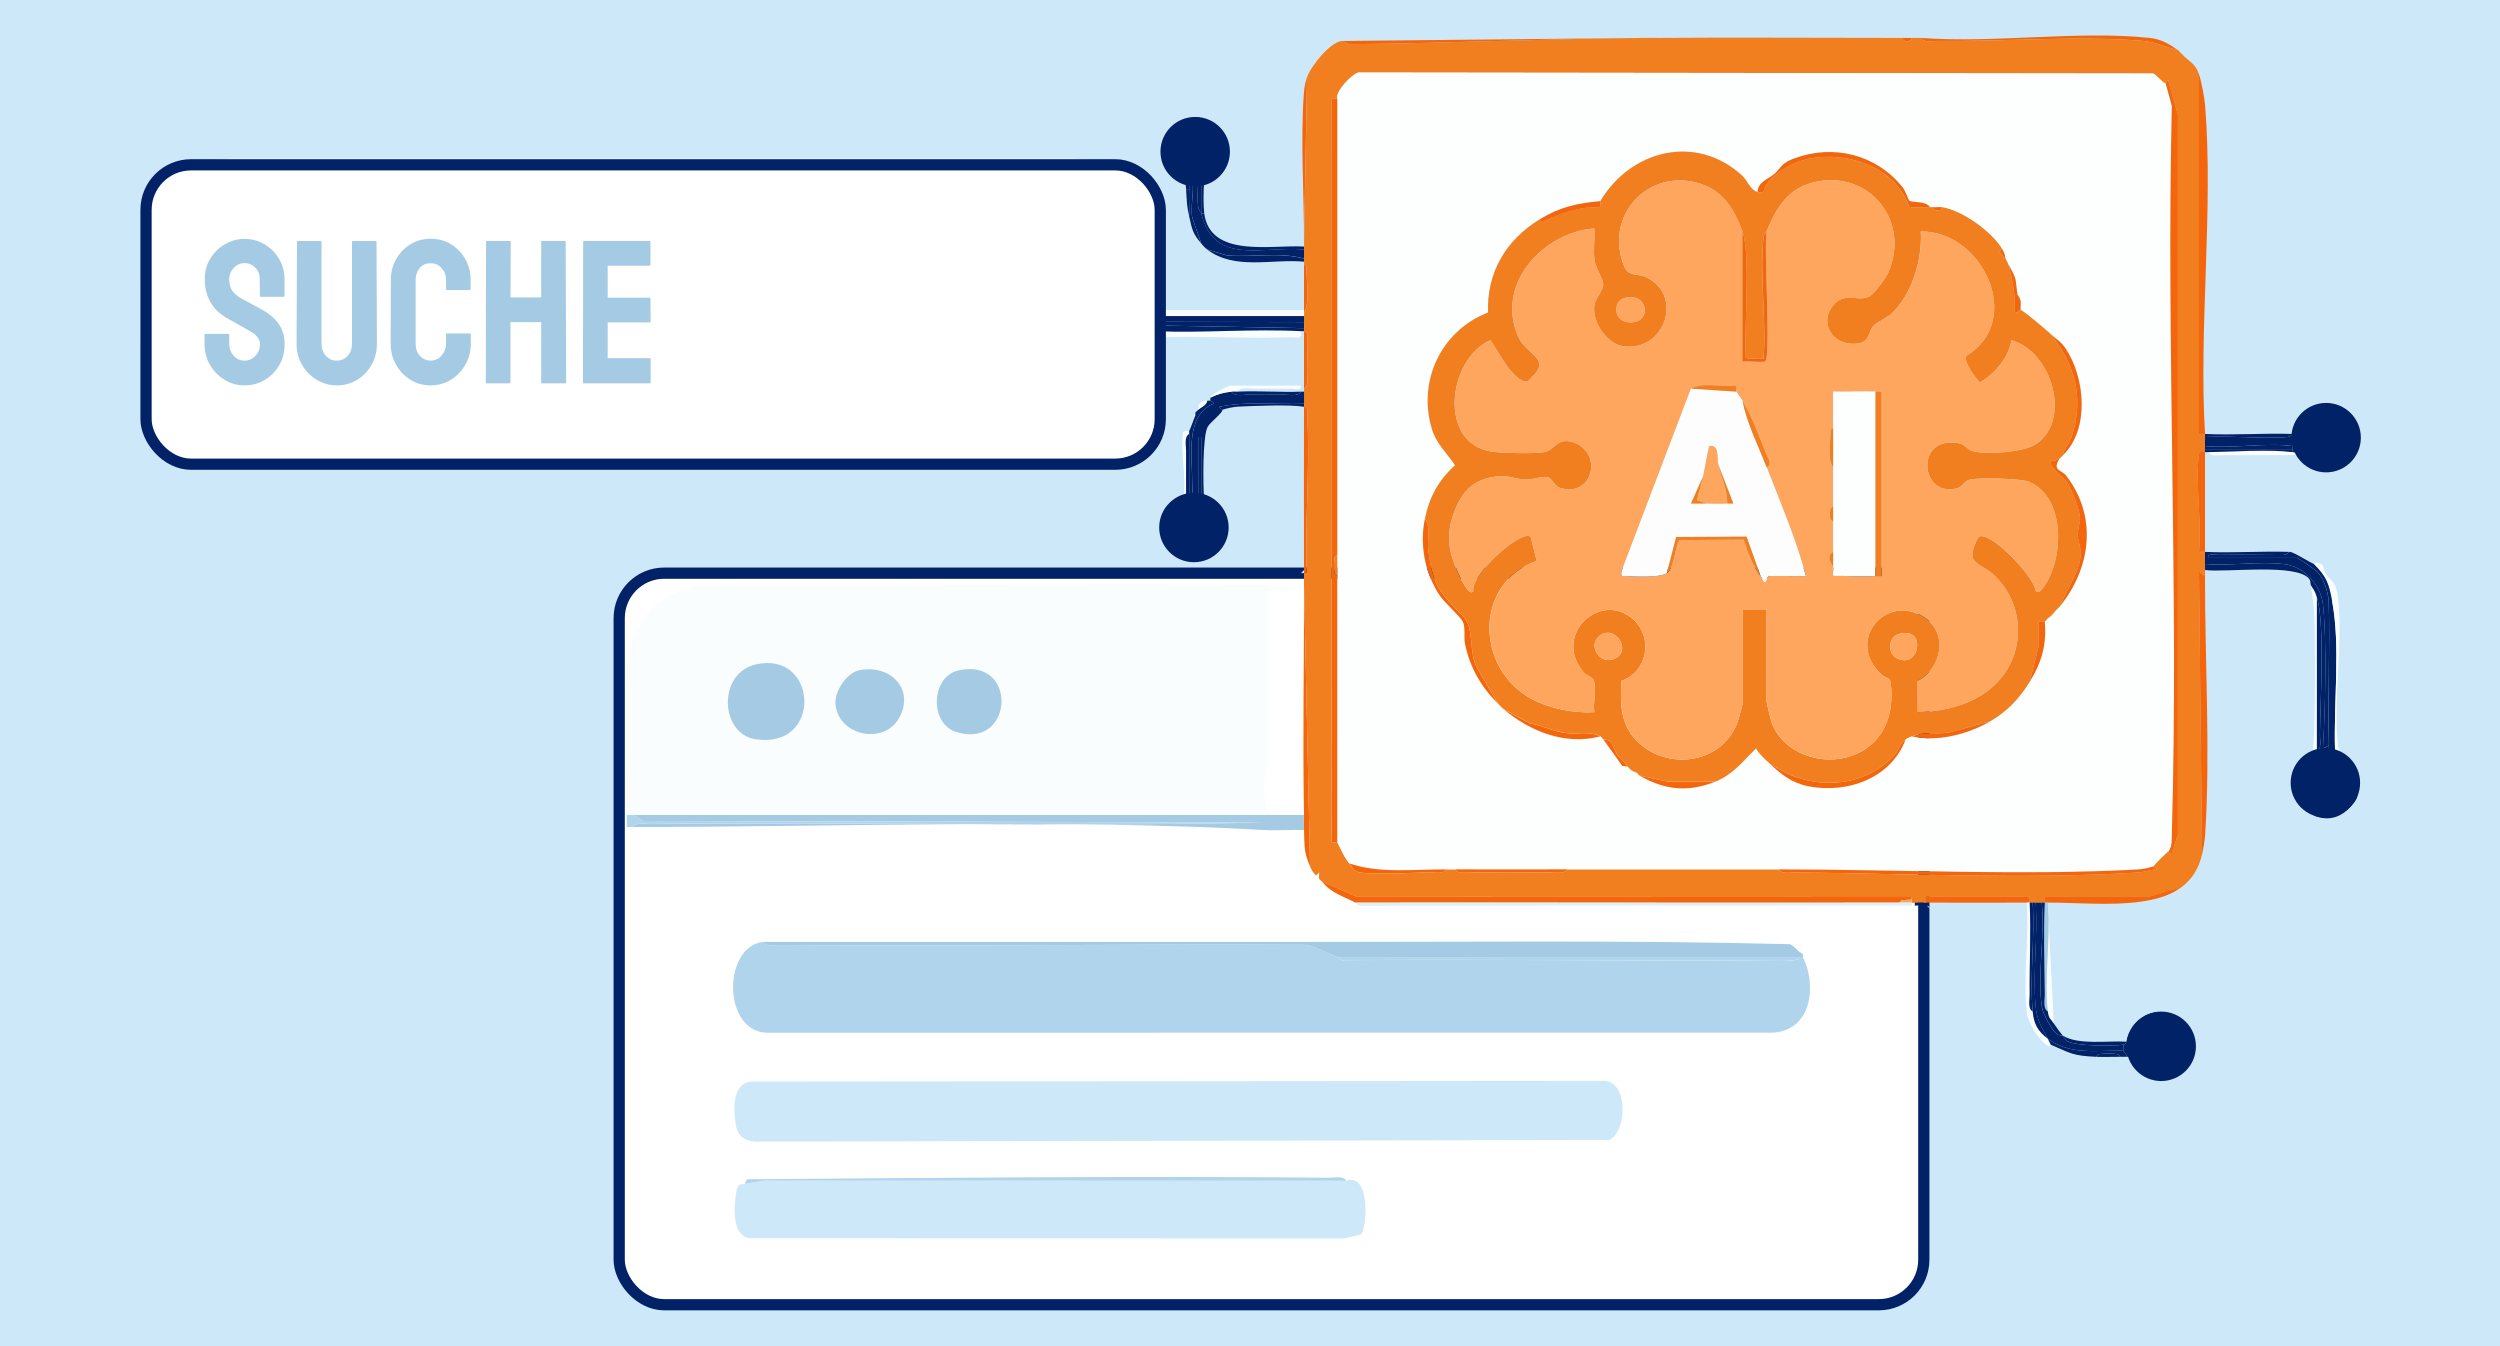 <?xml version="1.0" encoding="UTF-8"?>
<svg xmlns="http://www.w3.org/2000/svg" id="Ebene_1" viewBox="0 0 650 350">
  <defs>
    <style>.cls-1{fill:#f17e1f;}.cls-2{fill:#afd4eb;}.cls-3{fill:#a5cbe4;}.cls-4{fill:#fafdfe;}.cls-5{fill:#022267;}.cls-6{fill:#cde8f8;}.cls-7{fill:#f4660b;}.cls-8{fill:#fff;stroke:#022267;stroke-miterlimit:10;stroke-width:2.92px;}.cls-9{fill:#dcf0fd;}.cls-10{fill:#fea65d;}.cls-11{fill:#fdfefe;}.cls-12{fill:#fdfdfd;}</style>
  </defs>
  <rect class="cls-6" width="650" height="350"></rect>
  <g id="AI_KI_SEO">
    <rect class="cls-8" x="160.99" y="149.02" width="339.2" height="190.21" rx="11.7" ry="11.7"></rect>
    <path class="cls-1" d="M431.02,9.86h61.32c.79,0,1.57,0,2.36,0,.09,1.2,2.26,1.2,2.36,0,.79,0,1.57,0,2.36,0,.76,1.33,3.01.78,4.32.79,17,.19,36.94-1.44,53.46,0,3.3.29,5.94,1.69,9.04,2.36.31.21.51.57.79.79l.79.79c1.71,1.66,2.96,1.99,3.93,4.72v93.09s0,.46,0,.46c.52.03,1.05-.03,1.57,0,0,.26,0,.52,0,.79,0,.79,0,1.57,0,2.36,0,.26,0,.52,0,.79s0,.52,0,.79c-.7.04-1.47-.36-1.58.46-1.02,7.72.78,17.52.01,25.49.52.03,1.05-.03,1.57,0,0,1.05,0,2.1,0,3.14,0,.52,0,1.05,0,1.57s0,1.05,0,1.57l-1.57-1.18.79,73.5c-.96,3.77-2.43,6.31-5.5,8.65l-8.24,2.37h-27.14c-.03.51.03,1.04,0,1.56-.26,0-.52,0-.79,0-.52,0-1.05,0-1.57,0-.26,0-.52,0-.79,0s-.52,0-.79,0c-.02-.52.03-1.05,0-1.57h-26.74c0,.52-.01,1.05,0,1.57-.26,0-.52,0-.79,0-.79,0-1.57,0-2.36,0-.26,0-.52,0-.79,0-.02-.27.06-.58,0-.79-.09-.31.09-.64-.44-.71l-143.82-.06-9.03-3.94c-.17-.23-.63-.4-.79-.79-.14-.36.09-1.08,0-1.57l-.78.78c-.85-.88-1.08-1.24-1.57-2.36l-1.57-73.11c0-.26,0-.52,0-.79,0-.52,0-1.05,0-1.57,0-.26,0-.52,0-.79.32-.09.65.08.72-.44-.52-13.38.93-27.57.1-40.86-.05-.88.3-1.74-.81-1.93,0-.26,0-.52,0-.79,0-1.05,0-2.1,0-3.14,0-.26,0-.52,0-.79,1.33-.76.78-3.01.79-4.32.03-2.82.18-5.92.03-8.69-.05-.86.29-1.63-.82-1.93,0-.26,0-.52,0-.79,0-.52,0-1.05,0-1.57s0-1.05,0-1.57c0-.26,0-.52,0-.79,1.67-3.25.54-8.27.65-12.07l-.65-.51c0-.26,0-.52,0-.79s0-.52,0-.79c0-.79,0-1.57,0-2.36,0-.26,0-.52,0-.79s0-.52,0-.79l.79-43.24c.91-2.84,6.44-9.71,9.43-9.43.1,0,.72.86,1.91.84,25.32-.26,51.55-1.41,76.7-1.63,1.05,0,2.1,0,3.14,0ZM563.08,21.65c-.69.1-2.36-2.27-3.35-2.55l-206.59-.25c-1.75.55-5.85,4.76-5.46,6.73l-1.4.13-.03,193.15c.3.36,1.27,0,1.43.11.26.19,1.62,3.77,3.14,5.5.91,1.04.82,2.03,2.76,2.35,4.44.75,13.1.06,18.08,0,1.31-.01,3.56.54,4.32-.79.79,0,1.57,0,2.36,0,.76,1.33,3.01.78,4.32.79,6.81.06,13.64.07,20.44,0,1.31-.01,3.56.54,4.32-.79,1.31,0,2.62,0,3.93,0h47.17c1.31,0,2.62,0,3.93,0,.76,1.33,3.01.78,4.32.79,28.27.31,61.04,1.81,88.87.03,1.79-.11,3.34-.69,5.08-.84-.05-.41-.79-.68-.8-.77-.03-.28,3.65-3.96,3.93-3.93.11.01.33.7.71.77l1.67-5.07V29.87s-2.5-8.96-2.5-8.96c-.41.02-.55.73-.67.74Z"></path>
    <path class="cls-5" d="M287.95,45.23c1.62.61,2.74,2,3.93,3.14,2.44,2.34,1.9,1.86,3.14,4.72-4.87-3.17-8.49-9.03-15.72-7.86H57.23c-.96.01.39.73.39.79.02.36,0,.66-.4.78-1.7-.44-3.06.9-4.29,1.19-.96.22-1.3-.37-1.6-.39-2.09-.14-1.29.94-1.82,1.29-.74.49-1.68.38-2.48,1.08-3.25,2.87-6.31,10.21-6.72,14.53-.73,7.79-.8,24.47.08,32.17.64,5.62,2.89,8.33,6.22,12.25.41.48.43,1.71.95,2.17.66.59,1.85.49,2.45.95.57.43.55,1.29,1.08,1.6,2.72,1.58,5.82,2.52,8.89,3.14,71.91-.6,143.88.8,215.79,0,1.31-.01,3.56.54,4.32-.79h1.57s0,1.57,0,1.57c-.99.19-2.3-.39-3.14.79-71.64.6-143.35-.8-215,0-1.31.01-3.56-.54-4.32.79-1.53-.16-1.72-.61-2.36-.79l.42-.8c-5.54-.52-10.79-4.94-13.78-9.42-1.81-2.71-3.63-7.35-3.94-10.61v-39.7c1.01-2.74,3.08-5.06,3.94-7.86,1.69-1.2,1.97-1.98,3.14-3.14,1.16.18,2.54-1.53,3.14-1.57,3.11-.22,6.91-1.1,10.58-1.61h219.39c2.34.53,6.13.83,8.22,1.61Z"></path>
    <path class="cls-5" d="M295.02,53.09c.24.15,1.08-.42,1.63.47.84,1.37,2.81,8.42,3.01,10.21.38,3.33-.71,18.74.95,19.89l38.43.09c0,.52,0,1.05,0,1.57l-38.43-.7-.9,3.43.02,10.63c-.62,3.36-1.2,4.72-2.36,7.86l-3.14-1.57c.26-.34.3-.55.79-.79.25-.12,1.1.27,1.44-.1.42-.46,1.65-6.16,1.74-7.33.59-7.27.91-33.26-1.04-39.15-.3-.91-1.13-1.53-1.35-2.16-.28-.76-.53-1.76-.79-2.36Z"></path>
    <path class="cls-5" d="M606.32,156.07c2.27,11.96.4,26.44.79,38.94.08,2.5-.22,2,2.36,1.93.04.14.05.65,0,.79-.02.05-.92-.12-.78.78,3.97.55,4.04,8.57,1.94,10.99-1.98,2.28-7.86,2.08-10.59.81-.23-.18-1.42.11-1.97-.75-.15-.23-1.75-4.98-1.79-5.26-.06-.5,1.09-4.36,1.4-4.99l.79-.79c.16-.24.56-.47.79-.79,1.24.19,2.11-.41,3.14-.79.32-.12,1.13.28,1.47-.1.32-.73.06-1.51.1-2.25l1.57-.79c.02.88-.53,2.57.78,2.36v-40.09Z"></path>
    <path class="cls-5" d="M320.18,101.83c.77,1.33,3.01.78,4.32.79,3.14.03,6.3.03,9.44,0,1.31-.01,3.56.54,4.32-.79h.79c0,1.05,0,2.1,0,3.14-7.33.28-14.82-.73-22.02.8-.02.5.78.68.8.77.14.75-3.17,3.23-3.83,4.43-1.38,2.51-1.22,15.26-.93,18.84.06.79-.03,1.53.83,1.89l.79.79c.03.26-.05.54,0,.79.21,1.15.86,2.31.78,3.48-.34,5.01-8.63,6.26-9.42,1.61l.78-6.67c.53-.52,1.05-1.04,1.57-1.57.12-.12.73.12.79,0,1.33-.77.78-3.01.79-4.32.08-6.86-2.02-17.75,5.51-20.85.07-.55-.74-.62-.8-.77-.08-.23.06-.54,0-.79,1.85-.94,3.43-1.36,5.5-1.57ZM312.32,130.92v-17.29h-.79v17.29h.79Z"></path>
    <path class="cls-4" d="M295.81,50.73c-1.16-.97-2.45-2.28-3.93-2.36-1.19-1.14-2.31-2.54-3.93-3.14-1.84-1.97-5.19-2.49-7.86-2.36H59.98l-10.22,2.36c-.61.04-1.98,1.76-3.14,1.57.56-.55,2.61-2.95,2.93-3.11,2.01-1,7.64-2.24,10-2.43h220.17c6.31.7,13.54,3.08,16.08,9.47Z"></path>
    <path class="cls-5" d="M608.68,106.55l1.57.79c.31.2.53.53.79.79,3.8,7.41-.79,15.1-9.48,12.23-2.7-.89-2.22-3.92-5.46-4.37.27-1.05.52-2.1.79-3.14.31-1.22.05-1.95.89-3.43,2.18-3.8,7.18-4.16,10.9-2.86Z"></path>
    <path class="cls-5" d="M552.86,270.84c.36-.15,1.37.22,1.54-.02.2-.28-.08-2,.43-3.1,1.81-3.89,8.15-4.06,11.37-1.96,3.55,2.32,3.44,11.37-1.29,12.8-1.85.56-8.28.17-9.31-1.45s.72-2.1-1.95-2.34c-.26-.02-.53,0-.79,0,.15-.7-.7-1.29-.79-1.57-.12-.41.08-1.08,0-1.57.72-.09.73-.77.79-.79Z"></path>
    <path class="cls-4" d="M56.83,118.34c.63.17.83.63,2.36.79.26.03.53-.02.79,0,.76,1.33,3.01.78,4.32.79,70.76.78,141.56-.63,212.32.04,1.13.56,2.39-.78,2.68-.83,3.78-.72,8.45-1.48,11.01-4.72.41-.12,1.08.08,1.57,0-.43.56-.44,1.72-.98,2.15-2.63,2.07-10.85,3.94-14.31,4.17H62.69c-3.47-.24-13.06-2.22-15.13-4.95-.39-.51-.06-1.21-.17-1.38,3.44,1.71,5.72,2.92,9.43,3.93Z"></path>
    <path class="cls-5" d="M309.96,46.8c-.17-.65-3.05-2.5-3.38-3.32-2.39-5.8,2.23-9.45,7.61-6.97,1.42,2.18,1.53,5,.43,7.33-.67,1.44-2.9,1.41-3.09,3.74-.14,1.68-.22,4.36-.04,5.98.13,1.2.76,1.62.83,1.88,3.41,13.81,15.69,8.43,26.73,9.43,0,.79,0,1.57,0,2.36-6.32-1.78-13.47-.28-20.01-.82l-5.14-1.54c-.88-.66-.93-.83-1.57-1.57l-2.33-6.71c-.55-2.8.61-7.3-.03-9.79Z"></path>
    <path class="cls-5" d="M313.1,55.45h-.79v-7.86h.79c-.25,1.82-.24,6.03,0,7.86Z"></path>
    <path class="cls-5" d="M595.31,143.49c-.1,0-.73.82-1.89.82-5.53,0-11.06-.15-16.59-.04-.95.02-2.93-.58-2.75.79h23.19c.31,0,4.65,3.06,5.12,3.53,1.82,1.82,2.61,4.69,3.06,7.16.37,12.67-.24,25.39.07,38.05l-1.57.79c.62-9.95,1.05-27.72.03-37.37-.53-5.02-4.77-9.86-9.91-10.53-6.43-.84-14.19.5-20.77-.06,0-1.05,0-2.1,0-3.14,7.29.34,14.71-.25,22.01,0Z"></path>
    <path class="cls-7" d="M573.3,112.84c-.52-.02-1.05.03-1.57,0v-.46s0-93.09,0-93.09c.64,1.81,1.45,6.22,1.61,8.22,2.17,27.4-1.69,57.64-.03,85.33Z"></path>
    <path class="cls-4" d="M296.6,51.52c3.67,3.45,3.84,5.39,5.1,10.23.2.77,1.19,1.76,1.19,1.95v16.9h36.16c0,.26,0,.52,0,.79s0,.52,0,.79h-38.52v-21.62c0-1.82-3.9-6.61-3.93-9.04Z"></path>
    <path class="cls-7" d="M573.3,149.78c-.04,21.65,1.43,45.96.04,67.25-.1,1.53-.45,3.6-.82,5.08l-.79-73.5,1.57,1.18Z"></path>
    <path class="cls-4" d="M338.26,86.11c.43,2.38-1.2,1.51-2.73,1.57-10.85.43-21.8-.32-32.65,0l-.97,12.79-3.1,6.75c-.38.33-1,.06-1.44.11.09-.23-.09-.56,0-.79,1.16-3.14,1.74-4.5,2.36-7.86.14-.75.7-1.47.8-2.71.25-3.2-.2-6.65-.02-9.87,12.43.51,25.37-.68,37.74,0Z"></path>
    <path class="cls-7" d="M427.87,9.86c-25.16.22-51.38,1.37-76.7,1.63-1.18.01-1.8-.83-1.91-.84l78.61-.79Z"></path>
    <path class="cls-4" d="M43.47,49.95c-.85,2.8-2.93,5.12-3.93,7.86-.28.77-1.57,4.84-1.57,5.11v33.8l3.93,11.4c-.14-.12-1.01.4-1.62-.49-.85-1.24-2.84-7.02-3.04-8.61-1.02-7.83-.9-28.89-.07-36.91.24-2.33,3.29-10.77,4.92-12.01.51-.39,1.24-.06,1.38-.16Z"></path>
    <path class="cls-5" d="M339.04,85.32c0,.26,0,.52,0,.79-.21-.06-.51.01-.79,0-12.36-.68-25.31.51-37.74,0-.19,3.23.27,6.67.02,9.87-.1,1.24-.66,1.96-.8,2.71l-.02-10.63.9-3.43,38.43.7Z"></path>
    <path class="cls-5" d="M596.1,115.98c-6.88-.95-15.68.7-22.8,0,0-.79,0-1.57,0-2.36,6.84-.37,14.12.48,20.91.05.77-.05,1.43-.13,1.88-.83h.79c-.27,1.04-.52,2.1-.79,3.14Z"></path>
    <path class="cls-7" d="M566.23,13c-3.09-.67-5.73-2.08-9.04-2.36-16.52-1.43-36.46.2-53.46,0-1.31-.01-3.56.54-4.32-.79,18.94,1.46,40.77-1.94,59.36-.01,3.15.33,4.99,1.47,7.46,3.16Z"></path>
    <path class="cls-7" d="M567.01,230.75c-7.92,6-24.54,3.85-34.59,3.93-.26,0-.52,0-.79,0,.02-.52-.03-1.05,0-1.57h27.14s8.24-2.36,8.24-2.36Z"></path>
    <path class="cls-7" d="M492.33,9.86h-61.32c20.42-.16,40.89.01,61.32,0Z"></path>
    <path class="cls-4" d="M601.6,146.64s.31-.48.84-.37c2.34.48,1.41,1.81,2.28,2.98,1.42,1.92,2.65,1.97,3.12,5.69,1.49,11.9-1.24,26.51.01,38.51.21,2.06,1.29,2.46,1.61,3.49-2.58.06-2.28.56-2.36-1.93-.39-12.51,1.49-26.98-.79-38.94-.84-4.44-1.4-6.08-4.72-9.43Z"></path>
    <path class="cls-7" d="M500.98,234.68c-.02-.52,0-1.05,0-1.57h26.74c.03.52-.03,1.05,0,1.57-.26,0-.52,0-.79,0-8.63.05-17.31-.02-25.94,0Z"></path>
    <path class="cls-4" d="M602.39,155.29v41.66c-1.03.38-1.91.97-3.14.79.55-.78,1.74-1.89,1.95-2.36.96-2.18.79-32.84.44-37.37l-.82-5.86c.82,1.36.99,1.34,1.57,3.14Z"></path>
    <path class="cls-7" d="M573.3,117.55c.01,8.64.01,17.31,0,25.94-.52-.02-1.05.03-1.57,0,.77-7.96-1.04-17.76-.01-25.49.11-.82.88-.42,1.58-.46Z"></path>
    <path class="cls-5" d="M297.38,107.33c-.09.23.09.57,0,.79-1.36.5-1.83,1.92-2.36,3.14-1.13,1.15-1.93,1.56-3.14,3.14-.49.08-1.16-.12-1.57,0-2.47.75-4.18,1.58-7.07,2.36-.42-1.54.78-1.59,1.57-2.36,1.66-1.62,1.63-1.07,2.36-1.57.83,1.05,4.32-1.57,4.69-1.99,2.78-3.11-.74-2.86,5.52-3.52Z"></path>
    <path class="cls-5" d="M603.96,194.59c-.05.75.22,1.53-.1,2.25-.34.39-1.15-.01-1.47.1v-1.57c1.33-.77.78-3.01.79-4.32.09-8.29,1.32-29.17-.79-35.77-.58-1.81-.75-1.78-1.57-3.14-.15-.26,0-1-.39-1.56-3.06-4.23-21.71-1.66-27.12-2.37,0-.52,0-1.05,0-1.57,6.59.56,14.34-.79,20.77.06,5.13.67,9.38,5.51,9.91,10.53,1.02,9.64.6,27.42-.03,37.37Z"></path>
    <path class="cls-5" d="M339.04,67.24c0,.26,0,.52,0,.79-8.42-.76-17.97,2.28-25.16-3.14l5.14,1.54c6.54.54,13.69-.96,20.01.82Z"></path>
    <path class="cls-7" d="M339.04,63.31c.05-12.47-.94-26.75-.04-38.95.11-1.51.36-2.86.82-4.29l-.79,43.24Z"></path>
    <path class="cls-7" d="M339.04,149c0-.26,0-.52,0-.79-.03-14.14-.02-28.31,0-42.45,1.11.19.76,1.06.81,1.93.83,13.29-.62,27.48-.1,40.86-.07.52-.39.35-.72.44Z"></path>
    <path class="cls-4" d="M528.5,262.98c.3,3.25,1.32,5.13,3.93,7.07.27.52.52,1.05.79,1.57-.07-.03-.24.86-1.16.1-2.25-1.86-4.72-5.52-5.08-8.41-1.11-8.86.71-19.57-.05-28.64.26,0,.52,0,.79,0,.37,7.84-.09,16.07,0,23.98.01,1.31-.54,3.56.79,4.32Z"></path>
    <path class="cls-4" d="M534,266.13c-.77-1.2-1.34-1.17-1.57-3.14-1-8.52.74-18.79,0-27.51l1.57,30.66Z"></path>
    <path class="cls-5" d="M313.1,47.59h-1.57c.19-2.33,2.42-2.3,3.09-3.74,1.09-2.33.99-5.15-.43-7.33-5.38-2.48-10,1.17-7.61,6.97.33.81,3.21,2.67,3.38,3.32l-.65.51c-.22.6-.1,1.23-.13,1.84h-.79c-.29-4.59-1.46-3.2-3.04-6-3.81-6.75,5.5-12.55,10.14-6.22,3.74,5.12-1.95,7.53-2.38,10.64Z"></path>
    <path class="cls-3" d="M532.43,235.47c.74,8.72-1,18.99,0,27.51-1.33-.77-.78-3.01-.79-4.32-.09-7.81-.36-16.24,0-23.98.26,0,.52,0,.79,0v.79Z"></path>
    <path class="cls-5" d="M552.08,273.2c.08.28.94.87.79,1.57-.52-.02-1.05,0-1.57,0l-.51-.65c-1.74-.29-3.54-.29-5.28,0l-.51.65c-6.16-.28-6.49-.87-11.79-3.14-.26-.52-.51-1.05-.79-1.57,5.9,4.39,12.72,2.96,19.65,3.14Z"></path>
    <path class="cls-5" d="M312.32,55.45c-.06-.26-.69-.68-.83-1.88-.18-1.62-.1-4.29.04-5.98h.79v7.86Z"></path>
    <path class="cls-5" d="M339.04,64.1c0,.26,0,.52,0,.79-11.04-1-23.32,4.37-26.73-9.43h.79c1.53,11.8,17.74,8.09,25.94,8.65Z"></path>
    <path class="cls-5" d="M601.6,146.64c3.32,3.35,3.87,4.99,4.72,9.43v40.09c-1.32.21-.76-1.48-.79-2.36-.32-12.66.3-25.38-.07-38.05-.45-2.47-1.24-5.34-3.06-7.16-.47-.47-4.81-3.53-5.12-3.53h-23.19c-.18-1.37,1.79-.77,2.75-.79,5.52-.11,11.06.04,16.59.04,1.16,0,1.79-.82,1.89-.82.91-.06,5.05,2.66,6.29,3.14Z"></path>
    <path class="cls-4" d="M309.17,112.05v.79c-1.33.77-.78,3.01-.79,4.32-.05,4.32.04,8.66,0,12.97-.52.53-1.05,1.05-1.57,1.57-3.56,3.54-2.94,5.57,0,9.43-.04-.02-.3.67-.77.41-1.93-1.08-2.61-4.23-2.43-6.32.3-3.59,3.89-5.09,4.02-5.61,1.02-4.23-.79-12.34-.05-17.06.16-.9,1.43-.36,1.6-.49Z"></path>
    <path class="cls-12" d="M596.1,117.55c1.2.15,2,.25,2.36,1.57-.1.01-.21.53-.44.7l-.83-1.52c-6.26,0-12.52.09-18.78.03-1.31-.01-3.55.54-4.32-.79,6.37-.11,16.04-.77,22.01,0Z"></path>
    <path class="cls-5" d="M596.1,116.77v.79c-5.97-.77-15.64-.11-22.01,0-.26,0-.53-.01-.79,0,0-.26,0-.52,0-.79h22.8Z"></path>
    <path class="cls-5" d="M596.1,112.84c-.46.7-1.11.78-1.88.83-6.79.43-14.07-.41-20.91-.05,0-.26,0-.52,0-.79,7.55.36,15.23-.26,22.8,0Z"></path>
    <path class="cls-4" d="M314.68,103.4c.11-.9,4.8-3.14,5.11-3.14h18.47c.18,1.37-1.79.77-2.75.79-3.14.06-6.3-.03-9.44,0-1.31.01-3.56-.54-4.32.79-.52.03-1.06-.05-1.57,0-2.08.21-3.65.63-5.5,1.57Z"></path>
    <path class="cls-5" d="M314.68,104.19c.05.14.86.21.8.77-7.53,3.1-5.43,14-5.51,20.85-.01,1.31.54,3.55-.79,4.32v-18.08c.17-.13,1.2-3.08,1.57-3.93v-.79c.2-.24.53-.52.79-.79.64-.66,2.05-1.03,2.36-2.36h.79Z"></path>
    <path class="cls-5" d="M598.46,119.12c-.36-1.32-1.16-1.42-2.36-1.57v-.79c.05-.25-.06-.54,0-.79,3.23.45,2.75,3.48,5.46,4.37,8.69,2.87,13.28-4.82,9.48-12.23,5.77,5.77.53,14.62-6.64,14.15-2.01-.13-5.53-3.19-5.94-3.14Z"></path>
    <path class="cls-5" d="M339.04,104.97c0,.26,0,.52,0,.79-3.69-.63-12.78-.23-16.94-.04-1.51.07-2.87.39-4.29.82-.02-.09-.82-.28-.8-.77,7.2-1.53,14.69-.52,22.02-.8Z"></path>
    <path class="cls-5" d="M552.86,270.84c-.05.02-.07.69-.79.79-2.95.38-12.15.38-14.48-.88-.8-.43-1.01-1.31-1.24-1.48,4.04,2.52,11.84,1.25,16.51,1.57Z"></path>
    <path class="cls-5" d="M321.75,101.83c5.46-.28,11.03.21,16.51,0-.76,1.33-3.01.78-4.32.79-3.14.03-6.3.03-9.44,0-1.31-.01-3.56.54-4.32-.79.51-.05,1.05.03,1.57,0Z"></path>
    <path class="cls-5" d="M553.65,274.77c2.67.24.93.73,1.95,2.34s7.45,2,9.31,1.45c4.73-1.42,4.84-10.48,1.29-12.8-3.22-2.1-9.55-1.93-11.37,1.96-.51,1.1-.24,2.82-.43,3.1-.16.24-1.17-.13-1.54.02.98-5.85,7.6-9.93,12.99-6.3,3.65,2.46,4.12,5.58,3.49,9.81-1.1,7.35-13.79,8.08-15.69.43Z"></path>
    <path class="cls-7" d="M339.04,101.04c0-4.97,0-9.97,0-14.94,1.11.3.77,1.06.82,1.93.16,2.77,0,5.87-.03,8.69-.01,1.31.54,3.56-.79,4.32Z"></path>
    <path class="cls-5" d="M600.03,210.31c2.73,1.27,8.61,1.47,10.59-.81,2.1-2.42,2.03-10.44-1.94-10.99-.14-.89.76-.73.78-.78,1.23.56,3.55,3.37,3.73,4.44.11.65-.39,1.47-.39,2.24,0,2.53.77,2.54-1.42,5.07-2.41,2.78-5.4,4.03-9.05,2.84-1.51-.49-1.63-1.48-2.3-2.01Z"></path>
    <path class="cls-7" d="M339.04,81.39c0-.26,0-.52,0-.79,0-3.92-.01-7.87,0-11.79l.65.51c-.1,3.79,1.02,8.82-.65,12.07Z"></path>
    <path class="cls-5" d="M314.68,133.27c1.85-.46,1.83.93,1.9,2.27.17,3.27-2.18,6.68-5.64,7.03-1.84.18-2.61-.79-4.12-1.43-2.94-3.86-3.56-5.89,0-9.43l-.78,6.67c.79,4.65,9.08,3.39,9.42-1.61.08-1.18-.56-2.34-.78-3.48Z"></path>
    <path class="cls-5" d="M309.96,46.8c.64,2.49-.52,6.99.03,9.79l2.33,6.71c-2.26-2.63-2.4-3.75-3.14-7.07.07-2.35-.11-4.73,0-7.07.03-.62-.09-1.24.13-1.84l.65-.51Z"></path>
    <path class="cls-5" d="M309.17,56.24c-.65-2.91-.59-4.08-.79-7.07h.79c-.11,2.34.07,4.73,0,7.07Z"></path>
    <path class="cls-5" d="M551.29,274.77c-2.09-.03-4.21.1-6.29,0l.51-.65c1.74-.29,3.54-.29,5.28,0l.51.65Z"></path>
    <path class="cls-5" d="M295.81,50.73c.27.23.52.54.79.79.03,2.43,3.93,7.22,3.93,9.04v21.62h38.52c0,.52,0,1.05,0,1.57l-38.43-.09c-1.65-1.15-.57-16.56-.95-19.89-.21-1.8-2.17-8.84-3.01-10.21-.55-.89-1.4-.31-1.63-.47-1.24-2.86-.7-2.38-3.14-4.72,1.48.08,2.77,1.39,3.93,2.36Z"></path>
    <path class="cls-5" d="M295.02,53.09c.26.6.51,1.59.79,2.36l-.79.79c-.22-.47-3.41-5.35-3.68-5.55-3.08-2.25-8.22-4.34-12.04-4.67v-.79c7.23-1.17,10.86,4.69,15.72,7.86Z"></path>
    <path class="cls-5" d="M43.47,108.12c2.99,4.48,8.24,8.9,13.78,9.42l-.42.8c-3.72-1.01-5.99-2.22-9.43-3.93-1.3-2.11-2.15-3.04-3.93-4.72v-1.57Z"></path>
    <path class="cls-5" d="M532.43,262.98c.23,1.97.8,1.94,1.57,3.14.38.59,2.07,2.96,2.36,3.14-.22-.16-1.09.02-1.56-.39-1.43-1.24-3.63-5.23-3.91-7.11-1.2-8.1.82-18.7-.03-27.09.26,0,.52,0,.79,0-.37,7.74-.09,16.17,0,23.98.01,1.31-.54,3.56.79,4.32Z"></path>
    <path class="cls-5" d="M43.47,108.12v1.57c-.54-.51-.99-1.08-1.57-1.57l-3.93-11.4v-33.8c0-.27,1.29-4.34,1.57-5.11v39.7c.3,3.26,2.12,7.89,3.93,10.61Z"></path>
    <path class="cls-4" d="M313.89,104.19c-.3,1.32-1.72,1.7-2.36,2.36-.1-1.59.81-2.46,2.36-2.36Z"></path>
    <path class="cls-7" d="M497.05,9.86c-.09,1.2-2.26,1.2-2.36,0,.79,0,1.57,0,2.36,0Z"></path>
    <path class="cls-5" d="M314.68,132.49l-.79-.79.78-.79c.05.51-.05,1.06,0,1.57Z"></path>
    <path class="cls-4" d="M295.02,111.26c.53-1.22,1-2.65,2.36-3.14-.78,1.89-1.18,1.94-2.36,3.14Z"></path>
    <path class="cls-5" d="M610.25,107.33l-1.57-.79c.85.3.86.32,1.57.79Z"></path>
    <path class="cls-4" d="M310.75,108.12c.02-.06-.74.13,0-.79v.79Z"></path>
    <path class="cls-7" d="M567.8,14.57l-.79-.79c.29.24.52.53.79.79Z"></path>
    <path class="cls-6" d="M339.04,149c-.21.06-.51-.02-.79,0l.79-.79c0,.26,0,.52,0,.79Z"></path>
    <path class="cls-4" d="M597.67,199.31c.2-.4.65-.58.79-.79l-.79.79Z"></path>
    <path class="cls-4" d="M501.77,236.25l-.79-.79c0,.05.65.06.79.79Z"></path>
    <path class="cls-12" d="M194.95,281.22c-4.69.91-4.22,7.31-3.66,11.2.41,2.8,2.26,4.27,5.05,4.38l222.09-.42c4.63-2.32,4.96-14.78-1.14-15.37l-222.35.2ZM193.62,307.79c-.63.41-1.66-.69-2.17,2.12-.63,3.53-1.25,11.23,3.35,12.02l154.89.04,4.11-1c1.73-1.73,2.48-16.25-3.75-13.97-.76-1.33-3.01-.78-4.32-.79-50.4-.47-101.01.03-151.33.4-.52.28-.62,1.07-.78,1.17Z"></path>
    <path class="cls-11" d="M563.08,21.65l1.61,5.86c-1.46,63.09,1.83,126.45,0,189.51-.04,1.5.12,2.99-.81,4.3-.28-.03-3.96,3.65-3.93,3.93-1.42.43-2.78.74-4.29.82-29.92,1.64-62.92-.04-93.19-.04-1.31,0-2.62,0-3.93,0-15.71,0-31.46.02-47.17,0-1.31,0-2.62,0-3.93,0-9.68-.01-19.4.05-29.09,0-.79,0-1.57,0-2.36,0-8.18-.05-17.58,1.14-25.16-1.57-1.53-1.73-2.89-5.31-3.14-5.5V25.58c-.4-1.96,3.71-6.18,5.46-6.73l206.59.25c.99.28,2.65,2.65,3.35,2.55ZM416.08,52.31c-6.2.6-10.43,1.49-15.72,4.72-8.74,5.34-13.84,13.76-13.47,24.27-12.04,4.6-18.37,17.63-14.63,30.16,1.23,4.11,3.95,6.29,6.04,9.54-4.27,3.88-6.65,8.21-7.82,13.85-1.39,6.7-.08,13.78,3.59,19.6,1.41,2.24,5.55,5.75,6.23,7.13.79,1.59.23,3.83.58,5.7,1.13,5.95,4.19,11.32,8.46,15.52.56.55.81.93,1.57,1.57,6.9,5.79,16.09,9.49,25.16,7.07.3.14.52.6.79.79l4.92,6.89,1.37.18c.22.3.52.53.79.79.84.79,1.43.68,1.57.79.27.21.47.61.79.79,6.46,3.71,12.5,4.41,19.65,1.57,4.64-1.84,7.14-5.27,10.61-8.64,1.06,1.75,2.18,2.65,3.54,3.92,3.09,2.88,5.86,5.11,10.18,5.94,10.12,1.93,21.45-2.14,25.2-12.22.31-.25,1.14-.63,1.57-.79,6.68,1.49,14.51-.5,20.44-3.93,4.38-2.53,7.61-5.98,10.22-10.22,3.11-5.04,4.45-9.65,3.93-15.72.37-.23.56-.63.79-.79,1.39-.96,1.44-1.39,2.36-2.36.25-.27.55-.49.79-.79,8.05-9.94,9.87-23.32,1.59-34.02-1.09-1.41-3.82-1.22-1.59-4.5.32-.24.51-.52.79-.79,7.01-6.73,5.77-20.19.66-27.78-1.2-1.78-2.43-2.38-3.81-3.66-1.18-1.09-6.99-6.06-7.86-6.29-.09-.76.13-1.65,0-2.36-.26-1.44-.77-1.49-.79-1.57-.73-4.47.09-3.58-2.36-7.86-.25-.43-.35-.9-.79-1.57-.07-.86-.37-1.61-.79-2.36-2.58-4.56-10.51-10.23-15.72-11.01-.72-.11-1.59.06-2.36,0-.26-.02-.52.01-.79,0-1.01-1.74-4.49-1.08-5.36-1.71-.22-.16-.91-2.41-1.71-3.41-6.77-8.52-17.87-11.35-28.07-7.61-3.7,1.36-3.26,2.27-5.32,4.09-1.55,1.37-4.28,2.02-4.36,4.71-1.84-.47-2.73-3.1-3.99-4.26-11.99-10.99-28.94-6.69-36.89,6.62Z"></path>
    <path class="cls-7" d="M563.08,21.65c.12-.02.25-.73.67-.74l2.51,8.96v187.16s-1.68,5.07-1.68,5.07c-.38-.07-.6-.76-.71-.77.93-1.31.77-2.8.81-4.3,1.83-63.06-1.46-126.42,0-189.51l-1.61-5.86Z"></path>
    <path class="cls-7" d="M347.69,25.58v118.7l-.65.51c-.29,1.48-.29,3.01,0,4.49l.65.51v69.18c-.16-.12-1.13.26-1.43-.11l.03-193.15,1.4-.13Z"></path>
    <path class="cls-7" d="M497.05,233.9l-2.61.14-.54.65c-47.15.09-94.35-.07-141.5,0-3.03-1.63-6.41-2.5-8.65-5.5l9.03,3.94,143.82.06c.53.07.36.4.44.71Z"></path>
    <path class="cls-5" d="M530.85,234.68c.85,8.39-1.17,18.99.03,27.09.28,1.88,2.48,5.87,3.91,7.11.47.41,1.33.23,1.56.39s.44,1.04,1.24,1.48c2.33,1.26,11.53,1.26,14.48.88.08.49-.12,1.16,0,1.57-6.93-.18-13.75,1.24-19.65-3.14-1.55-2.96-2.8-4.66-3.15-8.25-.83-8.6.62-18.39,0-27.12.52,0,1.05,0,1.57,0Z"></path>
    <path class="cls-7" d="M559.94,225.25c0,.09.75.36.8.77-1.75.15-3.29.72-5.08.84-27.83,1.77-60.6.28-88.87-.03-1.31-.01-3.56.54-4.32-.79,30.27,0,63.27,1.68,93.19.04,1.51-.08,2.87-.39,4.29-.82Z"></path>
    <path class="cls-7" d="M340.62,225.25c-1.72-3.87-1.41-5.41-1.57-9.43-.05-1.31.02-2.62,0-3.93-.38-19.88.04-39.86,0-59.74l1.57,73.11Z"></path>
    <path class="cls-7" d="M458.53,226.03h-47.17c15.71.02,31.46,0,47.17,0Z"></path>
    <path class="cls-5" d="M532.43,270.06c-2.61-1.94-3.63-3.83-3.93-7.07-.82-9.01.61-19.16,0-28.3.26,0,.52,0,.79,0,.62,8.74-.83,18.52,0,27.12.34,3.59,1.6,5.29,3.15,8.25Z"></path>
    <path class="cls-7" d="M407.44,226.03c-.76,1.33-3.01.78-4.32.79-6.81.07-13.64.06-20.44,0-1.31-.01-3.56.54-4.32-.79,9.68.05,19.4-.01,29.09,0Z"></path>
    <path class="cls-5" d="M528.5,262.98c-1.33-.76-.78-3.01-.79-4.32-.09-7.91.38-16.14,0-23.98.26,0,.52,0,.79,0,.61,9.14-.82,19.29,0,28.3Z"></path>
    <path class="cls-7" d="M375.99,226.03c-.76,1.33-3.01.78-4.32.79-4.97.05-13.64.74-18.08,0-1.94-.33-1.84-1.32-2.76-2.35,7.58,2.71,16.98,1.52,25.16,1.57Z"></path>
    <path class="cls-5" d="M596.1,115.98c-.06.24.05.53,0,.79h-22.8c0-.26,0-.52,0-.79,7.11.7,15.92-.95,22.8,0Z"></path>
    <path class="cls-10" d="M497.05,233.9c.06.21-.02.51,0,.79-1.05,0-2.1,0-3.14,0l.54-.65,2.61-.14Z"></path>
    <path class="cls-5" d="M500.2,234.68l-.52.66-1.84.13v-.79c.79,0,1.57,0,2.36,0Z"></path>
    <path class="cls-11" d="M279.3,46.02c3.82.33,8.96,2.42,12.04,4.67.27.2,3.46,5.08,3.68,5.55,1.17,2.46,2.18,6.26,2.39,9.01.61,7.84.7,22.15-.03,29.91-.29,3.08-1.72,6.05-2.36,9.03-.49.24-.53.44-.79.79-2.81,3.74-2.99,5.02-7.07,7.86-.73.5-.7-.05-2.36,1.57l-5.86.82-219.75-.04c-4.3-.84-8.82-3.03-11.79-6.29-2.27-2.49-5.01-8.12-5.45-11.45-.98-7.48-.83-26.86-.07-34.55.3-3.02,2.88-9.03,4.98-11.13,1.29-1.29,4.64-2,4.46-4.19.3.02.64.62,1.6.39,1.23-.29,2.59-1.63,4.29-1.19.41-.12.42-.42.4-.78h221.68ZM89.43,90.07"></path>
    <path class="cls-5" d="M59.98,42.87h220.11c2.67-.13,6.02.39,7.86,2.36-2.09-.78-5.89-1.08-8.22-1.61H60.33c-3.67.5-7.46,1.39-10.58,1.61l10.22-2.36Z"></path>
    <path class="cls-5" d="M284.8,114.41c-.79.77-1.99.82-1.57,2.36-.23.06-.67.61-1.57.79v-1.57s-1.57,0-1.57,0H59.98l-.79-.79,219.75.04,5.86-.82Z"></path>
    <path class="cls-5" d="M279.3,45.23v.79H57.62c0-.06-1.36-.78-.39-.79h222.07Z"></path>
    <path class="cls-5" d="M280.09,115.98c-.76,1.33-3.01.78-4.32.79-71.91.79-143.88-.6-215.79,0v-.79h220.11Z"></path>
    <path class="cls-5" d="M278.52,118.34v.79H59.98c-.26-.02-.53.03-.79,0,.76-1.33,3.01-.78,4.32-.79,71.65-.79,143.36.6,215,0Z"></path>
    <path class="cls-5" d="M51.33,47.59c.17,2.19-3.17,2.9-4.46,4.19-2.11,2.11-4.68,8.11-4.98,11.13-.76,7.69-.91,27.07.07,34.55.44,3.33,3.18,8.97,5.45,11.45h-.79c-3.33-3.92-5.58-6.64-6.22-12.25-.87-7.69-.81-24.37-.08-32.17.4-4.32,3.47-11.66,6.72-14.53.79-.7,1.73-.6,2.48-1.08.53-.34-.27-1.42,1.82-1.29Z"></path>
    <path class="cls-5" d="M59.19,115.19l.79.79v.79c-3.07-.62-6.17-1.57-8.89-3.14-.53-.31-.51-1.17-1.08-1.6-.6-.46-1.79-.36-2.45-.95-.52-.46-.54-1.69-.95-2.17h.79c2.97,3.26,7.49,5.45,11.79,6.29Z"></path>
    <path class="cls-5" d="M279.3,119.12h-.79v-.79c.84-1.18,2.15-.59,3.14-.79.9-.18,1.34-.72,1.57-.79,2.89-.78,4.61-1.61,7.07-2.36-2.56,3.23-7.22,4-11.01,4.72Z"></path>
    <path class="cls-5" d="M309.17,130.13c-.06.12-.67-.12-.79,0,.04-4.31-.05-8.65,0-12.97.01-1.31-.54-3.56.79-4.32v17.29Z"></path>
    <rect class="cls-5" x="311.53" y="113.62" width=".79" height="17.29"></rect>
    <path class="cls-6" d="M278.52,119.12h.79c-.28.05-1.55,1.4-2.68.83-70.76-.68-141.57.74-212.32-.04-1.31-.01-3.56.54-4.32-.79h218.54Z"></path>
    <path class="cls-5" d="M297.38,106.55c-.09.23.09.56,0,.79-6.27.66-2.74.41-5.52,3.52-.37.42-3.86,3.03-4.69,1.99,4.08-2.84,4.26-4.12,7.07-7.86l3.14,1.57Z"></path>
    <path class="cls-5" d="M602.39,195.38v-40.09c2.11,6.6.88,27.48.79,35.77-.01,1.31.54,3.56-.79,4.32Z"></path>
    <path class="cls-2" d="M198.33,244.9c.76,1.33,3.01.78,4.32.79,45.59.43,91.21-.31,136.81-.03,2.92.56,5.49,2.17,8.23,3.17.28.1.96,1.2,1.88.83,38.02-.4,76.05.38,114.07-.04,1.31-.01,3.56.54,4.32-.79h.79c3.62,7.34,2.4,18.71-7.46,19.66l-261.03.02c-12.5.67-12.57-22.29-1.93-23.62Z"></path>
    <path class="cls-6" d="M194.95,281.22l222.35-.2c6.09.59,5.76,13.05,1.14,15.37l-222.09.42c-2.78-.11-4.64-1.59-5.05-4.38-.56-3.89-1.03-10.29,3.66-11.2Z"></path>
    <path class="cls-6" d="M350.05,307c6.24-2.28,5.49,12.24,3.75,13.97l-4.11,1-154.89-.04c-4.61-.79-3.99-8.49-3.35-12.02.51-2.82,1.54-1.71,2.17-2.12l5.08-.82,151.36.04Z"></path>
    <path class="cls-3" d="M337.47,244.9c42.6.03,85.46-.51,127.93.59,1.27.62,2.06,1.98,3.35,2.55v.79h-121.06c-2.74-1-5.31-2.61-8.23-3.17-45.6-.28-91.21.46-136.81.03-1.31-.01-3.56.54-4.32-.79,46.37.02,92.77-.03,139.14,0Z"></path>
    <path class="cls-3" d="M329.61,211.88h9.43c.02,1.31-.05,2.62,0,3.93-3.38-.13-6.84.19-10.22,0-53.37-2.99-110.38-.79-164.3-.79.76-1.33,3.01-.78,4.32-.79,53.31-.59,106.7.78,159.98-.39l-161.57-.39-2.73-1.57h165.08Z"></path>
    <path class="cls-2" d="M164.53,211.88l2.73,1.57,161.57.39c-53.28,1.17-106.67-.2-159.98.39-1.31.01-3.56-.54-4.32.79h-1.57c0-1.05,0-2.1,0-3.14h1.57Z"></path>
    <path class="cls-2" d="M350.05,307l-151.36-.04-5.08.82c.16-.11.26-.89.78-1.17,50.31-.37,100.93-.88,151.33-.4,1.31.01,3.56-.54,4.32.79Z"></path>
    <path class="cls-1" d="M456.96,49.95c.42.11,1.05.01,1.52-.04.67-3.98,7.14-7.47,10.86-8.41,10.09-2.55,23.45,1.63,27.02,12.28,1.78.32,3.61,0,5.4.1.26.01.53-.02.79,0,.09,1.2,2.26,1.2,2.36,0,5.21.78,13.14,6.44,15.72,11.01l-.77.39c.31.79,1.18,1.38,1.56,1.97.43.68.54,1.14.79,1.57,1.06,4.13,1.93,8.27,1.58,12.58.22.23,1.39-.84,1.57-.79.88.23,6.68,5.19,7.86,6.29,6.4,8.07,8.75,16.88,5.31,26.92-.6,1.74-1.93,2.74-2.16,4.52-.27.26-.47.54-.79.79-.61.47-1.58.73-2.36.79-1.04.93,3.56,4.41,4.29,5.52,1.06,1.6,3.26,7.34,3.32,9.14.05,1.39-.66,2.91-.61,4.59s.87,3.16.82,4.63c-.14,4.59-3.79,9.68-5.46,13.83-.24.29-.53.52-.79.79l-2.36,2.36c-.22.15-.41.56-.79.79-.3.18-1.51-.48-1.61.45l-.03,6.16-2.29,9.11c-2.61,4.24-5.84,7.69-10.22,10.22l-10.81,2.95c-3.66.49-6.14-.32-9.63.98-.43.16-1.26.53-1.57.79-1.93,1.57-1.63,2.58-2.79,3.89-7.18,8.16-19.36,9.41-28.86,4.57l-3.72-2.17c-1.36-1.27-2.48-2.17-3.54-3.92-3.47,3.36-5.98,6.8-10.61,8.64h-12.19s-7.46-1.57-7.46-1.57c-.31-.18-.51-.58-.79-.79l-1.57-.79c-.27-.25-.57-.49-.79-.79-1.18-1.64-1.09-1.28-2.39-2.7-.96-1.06-1.16-2.72-1.95-3.61-.75-.84-1.68-.57-1.95-.77s-.48-.64-.79-.79c-3.09-1.46-5.61-.48-8.97-.86-3.07-.34-6.21-2.04-9.31-2.49l-6.88-3.73c-.76-.64-1.02-1.02-1.57-1.57l-5.33-9.22c-2.21-3.87-.64-10.33-3.57-13.33-6.05-6.18-7.94-7.84-9.1-17.23-.33-2.65.73-5.97-.86-8.18,1.17-5.63,3.55-9.96,7.82-13.85-2.09-3.26-4.82-5.43-6.04-9.54-3.74-12.53,2.59-25.56,14.63-30.16-.37-10.51,4.72-18.93,13.47-24.27.24,1.26,2.42-.16,3.11-.43,3.88-1.53,7.84-2.9,12.13-2.68.97-.13.31-1.32.48-1.6,7.95-13.31,24.89-17.61,36.89-6.62,1.27,1.16,2.15,3.79,3.99,4.26ZM453.03,60.17c-2.04-5.55-4.86-10.4-10.83-12.36-13.51-4.44-25.38,8.31-19.9,21.47,1.15,2.77,3.39,1.69,5.8,2.85,9.69,4.69,4.76,19.42-6.08,17.89-4.23-.6-8.05-6.24-7.5-10.53.26-2,2.32-3.89,2.32-5.56,0-1.44-1.98-4.14-2.27-6.34-.35-2.63.13-5.53-.06-8.2-13.39,1.07-25.76,14.49-19.81,28.07,2.19,5.01,8.94,5.59,3.32,10.89-.56.53-.69,1.06-1.62.82-4.03-1.03-8.3-10.68-9-10.68-11.06,5.03-13.47,26.61.17,28.89,2.73.46,11.36.64,13.97.18s3.47-4.16,7.88-2.42c7.37,2.91,4.67,14.29-3.81,11.71-1.32-.4-1.93-2.15-2.91-2.65-1.27-.65-3.92.49-5.88.49-2.29,0-4.24-.95-6.26-.89-6.14.18-9.8,2.85-12.11,8.4-2.58,6.21-2.1,10.52.54,16.55.29.66,2.97,6.61,4.07,4.97-.94-4.11,12.72-16.34,14.92-14.14l1.55,6.22c-16.48,5.95-15.91,28.31-1,36.08,4.64,2.42,10.79,3.6,15.99,3.28-.37-2.33.58-6.1-.11-8.15-.36-1.05-1.87-1.3-2.59-2.13-8.47-9.77,4.43-21.6,12.95-13.73,5.13,4.74,3.53,13.66-3.22,15.86-.34,6.27-.24,11.9,4.8,16.36,7.97,7.06,21.3,4.89,25.29-5.28.25-.64,1.39-4.64,1.39-4.9v-24.76h6.29v23.98c0,.32,1.14,5.04,1.39,5.68,3.12,7.86,12.93,11.14,20.61,8.46,8.28-2.89,11.27-10.5,10.28-18.9-.19-1.65-1.3-1.22-2.43-2.27-9.5-8.85,1.18-21.2,10.99-14.95,6.49,4.13,4.73,13.31-1.57,16.6l.03,8.13c10.12-.16,20.82-4.09,24.75-14.16,2.86-7.33.96-15.8-4.68-21.24-4.05-3.91-8.26-2.7-4.3-10.14,2.82-2,14.66,10.4,14.9,14.1,1.02.16.99.25,1.6-.5,5.9-7.23,6.34-24.02-3.4-27.97-2.17-.88-12.58-1.06-15.11-.61-1.74.31-2.12,1.86-3.28,2.22-9.77,3.04-11.56-13.71.12-11.63,1.54.27,2.28,1.58,3.5,1.99,3.34,1.14,13.49.33,16.52-1.65,9.6-6.27,4.15-24.34-6.25-27.09-.81,4.53-4.24,8.68-8.27,10.97-1.07-1.23-4.42-5.56-3.44-6.94,15.1-9.21,4.26-32.48-11.88-32.33.41,7.21-2.19,16.12-7.46,21.24-1.16,1.13-4.05,2.37-4.9,3.35-1.25,1.43-.87,4-3.77,4.5-6.22,1.08-10.67-4.88-6.67-9.83,3.04-3.76,6.32-.81,9.43-2.36,1.23-.62,4.28-4.75,4.88-6.12,6.25-14.18-6.09-27.95-20.78-23.14-5.83,1.91-8.63,7.01-10.83,12.36-.19.46-.69.48-.83,1.88-.97,9.78.82,21.18.05,31.13-1.38-.13-2.96.19-4.28,0-.81-.11-.42-1.17-.44-1.95-.19-7.54,1.34-25.3-.79-31.08ZM422.09,77.57c-2.65.88-2.7,6,1.45,6.24,6.4.37,4.9-8.35-1.45-6.24ZM415.48,165.69c-2.4,2.41.4,6.81,3.77,5.78,5.77-1.77.37-9.94-3.77-5.78ZM493.66,164.85c-2.61.77-3.19,4.96-.33,6.35,5.82,2.84,7.69-8.53.33-6.35Z"></path>
    <path class="cls-7" d="M456.96,49.95c.08-2.69,2.81-3.34,4.36-4.71,2.05-1.82,1.61-2.74,5.32-4.09,10.2-3.74,21.3-.91,28.07,7.61.79,1,1.48,3.25,1.71,3.41.87.63,4.35-.02,5.36,1.71-1.79-.09-3.63.21-5.4-.1-3.57-10.65-16.93-14.82-27.02-12.28-3.72.94-10.19,4.44-10.86,8.41-.47.05-1.1.15-1.52.04Z"></path>
    <path class="cls-7" d="M460.1,198.52l3.72,2.17c9.5,4.84,21.68,3.59,28.86-4.57,1.16-1.32.86-2.32,2.79-3.89-3.75,10.09-15.07,14.16-25.2,12.22-4.32-.82-7.09-3.06-10.18-5.94Z"></path>
    <path class="cls-7" d="M535.57,119.12c-2.23,3.28.5,3.09,1.59,4.5,8.27,10.7,6.46,24.08-1.59,34.02,1.67-4.15,5.32-9.24,5.46-13.83.04-1.48-.77-2.97-.82-4.63s.66-3.2.61-4.59c-.06-1.8-2.26-7.54-3.32-9.14-.73-1.11-5.34-4.59-4.29-5.52.78-.06,1.75-.33,2.36-.79Z"></path>
    <path class="cls-7" d="M416.08,191.45c-9.07,2.41-18.25-1.28-25.16-7.07l6.88,3.73c3.1.44,6.24,2.14,9.31,2.49,3.36.38,5.88-.61,8.97.86Z"></path>
    <path class="cls-7" d="M445.95,203.24c-7.16,2.84-13.19,2.14-19.65-1.57l7.46,1.58h12.19Z"></path>
    <path class="cls-7" d="M531.64,161.57c.52,6.07-.83,10.68-3.93,15.72l2.29-9.11.03-6.16c.1-.93,1.31-.27,1.61-.45Z"></path>
    <path class="cls-7" d="M536.36,118.34c.23-1.78,1.57-2.78,2.16-4.52,3.44-10.04,1.09-18.85-5.31-26.92,1.38,1.28,2.61,1.88,3.81,3.66,5.11,7.59,6.34,21.06-.66,27.78Z"></path>
    <path class="cls-7" d="M370.49,134.85c1.59,2.2.53,5.52.86,8.18,1.17,9.39,3.05,11.05,9.1,17.23,2.93,3,1.36,9.46,3.57,13.33l5.33,9.22c-4.27-4.2-7.32-9.57-8.46-15.52-.36-1.88.2-4.11-.58-5.7-.68-1.38-4.82-4.89-6.23-7.13-3.67-5.82-4.99-12.9-3.59-19.6Z"></path>
    <path class="cls-7" d="M517.49,187.52c-5.93,3.43-13.76,5.42-20.44,3.93,3.48-1.3,5.97-.49,9.63-.98l10.81-2.95Z"></path>
    <path class="cls-7" d="M416.08,52.31c-.17.29.49,1.48-.48,1.6-4.29-.21-8.25,1.16-12.13,2.68-.69.27-2.87,1.69-3.11.43,5.29-3.23,9.52-4.12,15.72-4.72Z"></path>
    <path class="cls-7" d="M524.56,76.68l.79,1.57c.13.7-.09,1.6,0,2.36-.18-.05-1.34,1.02-1.57.79.35-4.31-.51-8.45-1.58-12.58,2.45,4.28,1.63,3.39,2.36,7.86Z"></path>
    <path class="cls-7" d="M416.87,192.23c.28.19,1.2-.07,1.95.77.8.88.99,2.55,1.95,3.61,1.29,1.42,1.21,1.06,2.39,2.7l-1.37-.18-4.92-6.89Z"></path>
    <path class="cls-1" d="M347.69,149.78l-.65-.51c-.29-1.48-.29-3.01,0-4.49l.65-.51v5.5Z"></path>
    <path class="cls-7" d="M504.91,53.88c-.09,1.2-2.26,1.2-2.36,0,.77.06,1.64-.11,2.36,0Z"></path>
    <path class="cls-7" d="M425.52,200.88c-.14-.11-.73,0-1.57-.79l1.57.79Z"></path>
    <path class="cls-7" d="M521.42,67.24c-.38-.59-1.25-1.18-1.56-1.97l.77-.39c.42.74.72,1.5.79,2.36Z"></path>
    <path class="cls-1" d="M525.35,78.25l-.79-1.57c.01.09.52.14.79,1.57Z"></path>
    <path class="cls-7" d="M532.43,160.79l2.36-2.36c-.92.97-.97,1.4-2.36,2.36Z"></path>
    <path class="cls-9" d="M493.91,234.68c1.05,0,2.1,0,3.14,0,.02.26,0,.52,0,.79h-1.57c-47.05,0-94.12-.04-141.18.05-1.02.35-1.48-.61-1.89-.83,47.15-.07,94.35.09,141.5,0Z"></path>
    <path class="cls-4" d="M329.61,152.14l8.65,1.18-8.65.39v45.99c0,.22-.76,1.71-.84,3.09-.16,3.04-.09,6.2.84,9.09h-166.65c.05-12.04-.69-25.06,0-36.95.75-12.98,6.23-19.69,18.87-22.8,49.24.42,98.55-.56,147.79,0ZM196.52,172.74c-10.02,2.29-9.35,18.05-.12,19.46,17.64,2.7,16.27-23.15.12-19.46ZM223.25,174.31c-3.25.73-6.32,5.59-6.03,8.8.74,8.24,12.72,10.76,16.65,3.39,4-7.5-2.63-13.98-10.62-12.19ZM249.19,174.31c-7.16,1.61-7.61,13.8-.59,16,15.01,4.71,16.23-19.51.59-16Z"></path>
    <path class="cls-5" d="M295.81,55.45c.23.63,1.05,1.25,1.35,2.16,1.94,5.89,1.62,31.88,1.04,39.15-.09,1.17-1.32,6.87-1.74,7.33-.34.38-1.19-.02-1.44.1.65-2.99,2.08-5.96,2.36-9.03.73-7.76.64-22.07.03-29.91-.22-2.75-1.22-6.55-2.39-9.01l.79-.79Z"></path>
    <path class="cls-2" d="M467.97,248.83c-.76,1.33-3.01.78-4.32.79-38.01.42-76.05-.36-114.07.04-.93.37-1.6-.73-1.88-.83h120.27Z"></path>
    <rect class="cls-8" x="37.97" y="42.85" width="263.7" height="77.84" rx="11.7" ry="11.7"></rect>
    <path class="cls-10" d="M453.03,60.17v33.81c1.86-.19,4.06.26,5.85,0,1.67-.24-.37-30.69.44-33.81,2.2-5.35,5-10.45,10.83-12.36,14.69-4.81,27.03,8.95,20.78,23.14-.6,1.37-3.65,5.51-4.88,6.12-3.11,1.55-6.39-1.4-9.43,2.36-4,4.95.45,10.91,6.67,9.83,2.89-.5,2.52-3.07,3.77-4.5.85-.98,3.74-2.22,4.9-3.35,5.27-5.12,7.87-14.02,7.46-21.24,16.15-.15,26.99,23.12,11.88,32.33-.98,1.39,2.37,5.71,3.44,6.94,4.03-2.29,7.46-6.44,8.27-10.97,10.4,2.75,15.85,20.82,6.25,27.09-3.04,1.98-13.18,2.8-16.52,1.65-1.22-.42-1.96-1.72-3.5-1.99-11.68-2.08-9.89,14.67-.12,11.63,1.16-.36,1.54-1.91,3.28-2.22,2.53-.44,12.94-.27,15.11.61,9.74,3.96,9.3,20.74,3.4,27.97-.61.75-.58.66-1.6.5-.24-3.7-12.08-16.11-14.9-14.1-3.96,7.45.25,6.23,4.3,10.14,5.64,5.45,7.54,13.91,4.68,21.24-3.93,10.07-14.63,14.01-24.75,14.16l-.03-8.13c6.3-3.3,8.06-12.48,1.57-16.6-9.82-6.25-20.49,6.1-10.99,14.95,1.13,1.06,2.24.62,2.43,2.27.99,8.4-2.01,16.01-10.28,18.9-7.68,2.68-17.49-.6-20.61-8.46-.25-.64-1.39-5.36-1.39-5.68v-23.98h-6.29v24.76c0,.25-1.14,4.26-1.39,4.9-4,10.17-17.32,12.34-25.29,5.28-5.04-4.46-5.14-10.1-4.8-16.36,6.74-2.2,8.34-11.12,3.22-15.86-8.51-7.87-21.42,3.96-12.95,13.73.72.83,2.23,1.08,2.59,2.13.69,2.05-.26,5.82.11,8.15-5.2.32-11.34-.86-15.99-3.28-14.91-7.77-15.47-30.13,1-36.08l-1.55-6.22c-2.19-2.2-15.86,10.03-14.92,14.14-1.1,1.65-3.78-4.31-4.07-4.97-2.63-6.03-3.12-10.34-.54-16.55,2.31-5.56,5.96-8.22,12.11-8.4,2.02-.06,3.97.9,6.26.89,1.96,0,4.61-1.15,5.88-.49.97.5,1.58,2.24,2.91,2.65,8.48,2.58,11.18-8.79,3.81-11.71-4.41-1.74-5.32,1.97-7.88,2.42s-11.24.28-13.97-.18c-13.64-2.28-11.24-23.86-.17-28.89.71,0,4.98,9.65,9,10.68.92.24,1.06-.3,1.62-.82,5.62-5.29-1.13-5.88-3.32-10.89-5.95-13.58,6.43-27,19.81-28.07.19,2.67-.29,5.57.06,8.2.29,2.21,2.27,4.9,2.27,6.34,0,1.67-2.06,3.56-2.32,5.56-.55,4.29,3.27,9.93,7.5,10.53,10.84,1.54,15.77-13.2,6.08-17.89-2.41-1.16-4.64-.08-5.8-2.85-5.48-13.16,6.39-25.91,19.9-21.47,5.96,1.96,8.79,6.81,10.83,12.36ZM439.67,101.04l-18.09,47.55c-.13,1.5-.02,1.13,1.18,1.19,2.58.12,8.76.49,10.63-.79,1.97-1.34,1.97-6.32,3.24-8.56l16.74-.13c1.16,3.59,2.14,6.38,4.39,9.48.36.49.84,1.65,1.18,1.58l.87-1.61,9.74.03c-2.61-9.64-6.6-18.98-10.22-28.3,1.69-.71.29-2.43-.11-3.43-1.99-5.02-3.49-9.38-6.18-13.86-.47-.79-1.14-1.54-1.57-2.36-.17-.33.48-1.47-.47-1.61-3.55.52-8.1-.96-11.32.82ZM476.61,104.97c-.02.44,0,.53,0,.79-.01,1.83,0,3.67,0,5.5l-.65.51c.07,3-.99,7.28.65,9.71,0,1.05,0,2.1,0,3.14,0,.61,0,1.75,0,2.36,0,1.57,0,3.15,0,4.72l-.66.51c-.26.96-.26,1.96,0,2.92l.66.51c0,1.05,0,2.1,0,3.14,0,.46,0,1.08,0,1.57,0,1.05-.02,2.1,0,3.14l-.67.52c-.91,1.56.51,2.72.67,3.41.15.64-.19,1.59.03,2.32,3.64-.04,7.35.21,10.98.04.52-.02,1.05.03,1.57,0v-47.5c.1-.79-1.01-.43-1.57-.45-3.65-.13-7.36.1-11.01,0-.04,1.04.05,2.1,0,3.15Z"></path>
    <path class="cls-7" d="M453.03,60.17c2.12,5.78.59,23.54.79,31.08.02.78-.37,1.84.44,1.95,1.32.18,2.9-.13,4.28,0,.77-9.96-1.02-21.36-.05-31.13.14-1.4.64-1.42.83-1.88-.81,3.12,1.23,33.57-.44,33.81-1.79.26-3.99-.19-5.85,0v-33.81Z"></path>
    <path class="cls-10" d="M493.66,164.85c7.37-2.18,5.49,9.19-.33,6.35-2.86-1.4-2.29-5.58.33-6.35Z"></path>
    <path class="cls-10" d="M422.09,77.57c6.35-2.11,7.85,6.61,1.45,6.24-4.15-.24-4.1-5.36-1.45-6.24Z"></path>
    <path class="cls-10" d="M415.48,165.69c4.14-4.16,9.54,4.01,3.77,5.78-3.36,1.03-6.17-3.37-3.77-5.78Z"></path>
    <path class="cls-3" d="M196.52,172.74c16.15-3.69,17.52,22.16-.12,19.46-9.23-1.41-9.9-17.17.12-19.46Z"></path>
    <path class="cls-3" d="M223.25,174.31c7.99-1.79,14.62,4.69,10.62,12.19-3.93,7.37-15.91,4.85-16.65-3.39-.29-3.2,2.78-8.07,6.03-8.8Z"></path>
    <path class="cls-3" d="M249.19,174.31c15.63-3.51,14.42,20.71-.59,16-7.01-2.2-6.57-14.39.59-16Z"></path>
    <path class="cls-12" d="M451.46,101.83c.43.82,1.1,1.57,1.57,2.36,1.18,5.92,4.1,11.66,6.29,17.29,3.62,9.31,7.61,18.66,10.22,28.3l-9.74-.03-.87,1.61c-.34.07-.82-1.08-1.18-1.58l-3.64-10.26-18.32.1-2.41,9.38c-1.87,1.28-8.05.9-10.63.79-1.2-.05-1.31.31-1.18-1.19l18.09-47.55,11.79.79ZM442.81,123.84l-3.14,7.07c1.3.02,2.62-.01,3.93,0,1.82.02,3.69.08,5.5,0,.52-.02,1.05.02,1.57,0l-3.93-10.22c-.37-1.43.39-5.28-2.35-4.72-.66,2.56-1.02,5.31-1.58,7.86Z"></path>
    <path class="cls-11" d="M487.62,101.83v47.95c-3.63.17-7.34-.08-10.98-.04-.22-.73.12-1.68-.03-2.32-.01-1.31.02-2.62,0-3.93-.02-1.05,0-2.1,0-3.14v-1.57c0-1.05,0-2.1,0-3.14,0-1.31,0-2.62,0-3.93,0-1.57,0-3.15,0-4.72v-2.36c0-1.05,0-2.1,0-3.14.01-3.4,0-6.82,0-10.22,0-1.83-.01-3.67,0-5.5v-.79c.05-1.05-.05-2.1,0-3.15,3.65.1,7.36-.13,11.01,0Z"></path>
    <path class="cls-1" d="M487.62,101.83c.56.02,1.67-.34,1.58.45v47.5c-.53.03-1.06-.03-1.58,0v-47.95Z"></path>
    <path class="cls-1" d="M433.38,149l2.41-9.38,18.32-.1,3.64,10.26c-2.26-3.09-3.23-5.89-4.39-9.48l-16.74.13c-1.27,2.24-1.27,7.21-3.24,8.56Z"></path>
    <path class="cls-1" d="M459.32,121.48c-2.19-5.63-5.11-11.37-6.29-17.29,2.69,4.48,4.19,8.85,6.18,13.86.4,1,1.8,2.72.11,3.43Z"></path>
    <path class="cls-1" d="M439.67,101.04c3.21-1.78,7.77-.31,11.32-.82.95.14.3,1.28.47,1.61l-11.79-.79Z"></path>
    <path class="cls-1" d="M476.61,121.48c-1.64-2.43-.58-6.71-.65-9.71l.65-.51c0,3.4.01,6.82,0,10.22Z"></path>
    <path class="cls-1" d="M476.61,135.63l-.66-.51c-.26-.96-.26-1.96,0-2.92l.66-.51c0,1.31,0,2.62,0,3.93Z"></path>
    <path class="cls-1" d="M476.61,147.42c-.16-.69-1.58-1.85-.67-3.41l.67-.52c.02,1.31-.01,2.62,0,3.93Z"></path>
    <path class="cls-1" d="M476.61,126.99c0-.6,0-1.75,0-2.36v2.36Z"></path>
    <path class="cls-1" d="M476.61,140.35c0-.49,0-1.11,0-1.57v1.57Z"></path>
    <path class="cls-1" d="M476.61,105.76c0-.25-.02-.34,0-.79v.79Z"></path>
    <path class="cls-10" d="M442.81,123.84c.56-2.56.92-5.3,1.58-7.86,2.75-.56,1.99,3.28,2.35,4.72.87,3.37,2.34,6.65,2.36,10.22-1.82.08-3.68.02-5.5,0l-2.35-.81c.39-2.12,1.1-4.16,1.57-6.26Z"></path>
    <path class="cls-1" d="M442.81,123.84c-.46,2.1-1.18,4.15-1.57,6.26l2.35.81c-1.31-.02-2.62.02-3.93,0l3.14-7.07Z"></path>
    <path class="cls-1" d="M446.74,120.7l3.93,10.22c-.52.02-1.05-.02-1.57,0-.02-3.57-1.49-6.84-2.36-10.22Z"></path>
    <circle class="cls-5" cx="604.6" cy="203.53" r="9.03"></circle>
    <circle class="cls-5" cx="604.79" cy="113.79" r="9.03"></circle>
    <circle class="cls-5" cx="561.91" cy="272.04" r="9.03"></circle>
    <circle class="cls-5" cx="310.42" cy="137.15" r="9.03"></circle>
    <circle class="cls-5" cx="310.75" cy="39.43" r="9.03"></circle>
    <path class="cls-3" d="M63.6,100.2c-1.91,0-3.66-.49-5.24-1.46-1.58-.98-2.84-2.27-3.77-3.88-.94-1.61-1.41-3.4-1.41-5.35v-2.45c0-.18.09-.26.26-.26h5.96c.14,0,.21.09.21.26v2.45c0,1.17.39,2.17,1.17,3.01s1.72,1.25,2.82,1.25,2.04-.43,2.82-1.28c.78-.85,1.17-1.84,1.17-2.98,0-1.31-.85-2.45-2.55-3.4-.57-.32-1.45-.82-2.66-1.49-1.21-.67-2.34-1.31-3.41-1.92-1.95-1.13-3.39-2.56-4.33-4.28s-1.41-3.66-1.41-5.82c0-1.99.48-3.77,1.44-5.35s2.22-2.83,3.8-3.75c1.58-.92,3.29-1.38,5.13-1.38s3.61.47,5.19,1.41c1.58.94,2.84,2.2,3.77,3.78s1.41,3.34,1.41,5.29v4.36c0,.14-.07.21-.22.21h-5.96c-.14,0-.21-.07-.21-.21l-.05-4.36c0-1.24-.39-2.25-1.17-3.03-.78-.78-1.7-1.17-2.77-1.17s-2.04.42-2.82,1.25-1.17,1.82-1.17,2.95.25,2.14.74,2.92c.5.78,1.4,1.53,2.71,2.24.17.11.52.29,1.03.56s1.07.57,1.68.9c.6.34,1.14.63,1.62.88.48.25.77.41.88.48,1.77.99,3.17,2.21,4.2,3.64,1.03,1.43,1.54,3.2,1.54,5.29s-.47,3.84-1.41,5.45c-.94,1.61-2.2,2.89-3.77,3.83-1.58.94-3.32,1.41-5.24,1.41Z"></path>
    <path class="cls-3" d="M87.54,100.2c-1.88,0-3.62-.49-5.22-1.46-1.59-.98-2.86-2.28-3.8-3.91-.94-1.63-1.41-3.42-1.41-5.37l.11-26.59c0-.14.07-.21.21-.21h5.96c.14,0,.21.07.21.21v26.59c0,1.21.38,2.23,1.14,3.06s1.69,1.25,2.8,1.25,2.08-.42,2.84-1.25,1.14-1.85,1.14-3.06v-26.59c0-.14.07-.21.21-.21h5.96c.14,0,.21.07.21.21l.1,26.59c0,1.99-.47,3.8-1.41,5.43-.94,1.63-2.2,2.93-3.78,3.88-1.58.96-3.34,1.44-5.29,1.44Z"></path>
    <path class="cls-3" d="M112,100.2c-1.95,0-3.72-.49-5.29-1.46-1.58-.98-2.83-2.28-3.75-3.91-.93-1.63-1.39-3.46-1.39-5.48l.05-16.59c0-1.95.45-3.73,1.36-5.35.9-1.61,2.14-2.91,3.72-3.88,1.58-.98,3.34-1.46,5.29-1.46s3.7.48,5.26,1.43c1.56.96,2.8,2.24,3.72,3.86.92,1.61,1.39,3.41,1.39,5.4v2.45c0,.14-.07.21-.21.21h-5.96c-.14,0-.21-.07-.21-.21v-2.45c0-1.17-.38-2.18-1.14-3.03-.76-.85-1.71-1.28-2.84-1.28-1.28,0-2.26.44-2.93,1.3-.68.87-1.01,1.87-1.01,3.01v16.59c0,1.31.38,2.38,1.14,3.19s1.69,1.22,2.8,1.22,2.08-.45,2.84-1.36c.76-.9,1.14-1.92,1.14-3.06v-2.45c0-.14.07-.21.21-.21h6.01c.14,0,.21.07.21.21v2.45c0,2.02-.47,3.85-1.41,5.48-.94,1.63-2.19,2.93-3.75,3.91-1.56.97-3.32,1.46-5.26,1.46Z"></path>
    <path class="cls-3" d="M126.52,99.67c-.14,0-.21-.09-.21-.27l.05-36.54c0-.14.09-.21.26-.21h5.9c.18,0,.27.07.27.21l-.06,14.47h7.98v-14.47c0-.14.07-.21.21-.21h5.9c.18,0,.26.07.26.21l.11,36.54c0,.18-.09.27-.27.27h-5.96c-.18,0-.26-.09-.26-.27v-15.64h-7.98v15.64c0,.18-.07.27-.21.27h-6.01Z"></path>
    <path class="cls-3" d="M151.78,99.67c-.14,0-.21-.09-.21-.27l.05-36.54c0-.14.07-.21.21-.21h17.07c.14,0,.22.09.22.27v5.96c0,.14-.07.21-.22.21h-10.9v8.3h10.9c.14,0,.22.07.22.21l.05,6.01c0,.14-.07.21-.21.21h-10.96v9.31h10.96c.14,0,.21.09.21.27v6.06c0,.14-.07.21-.21.21h-17.18Z"></path>
  </g>
</svg>

